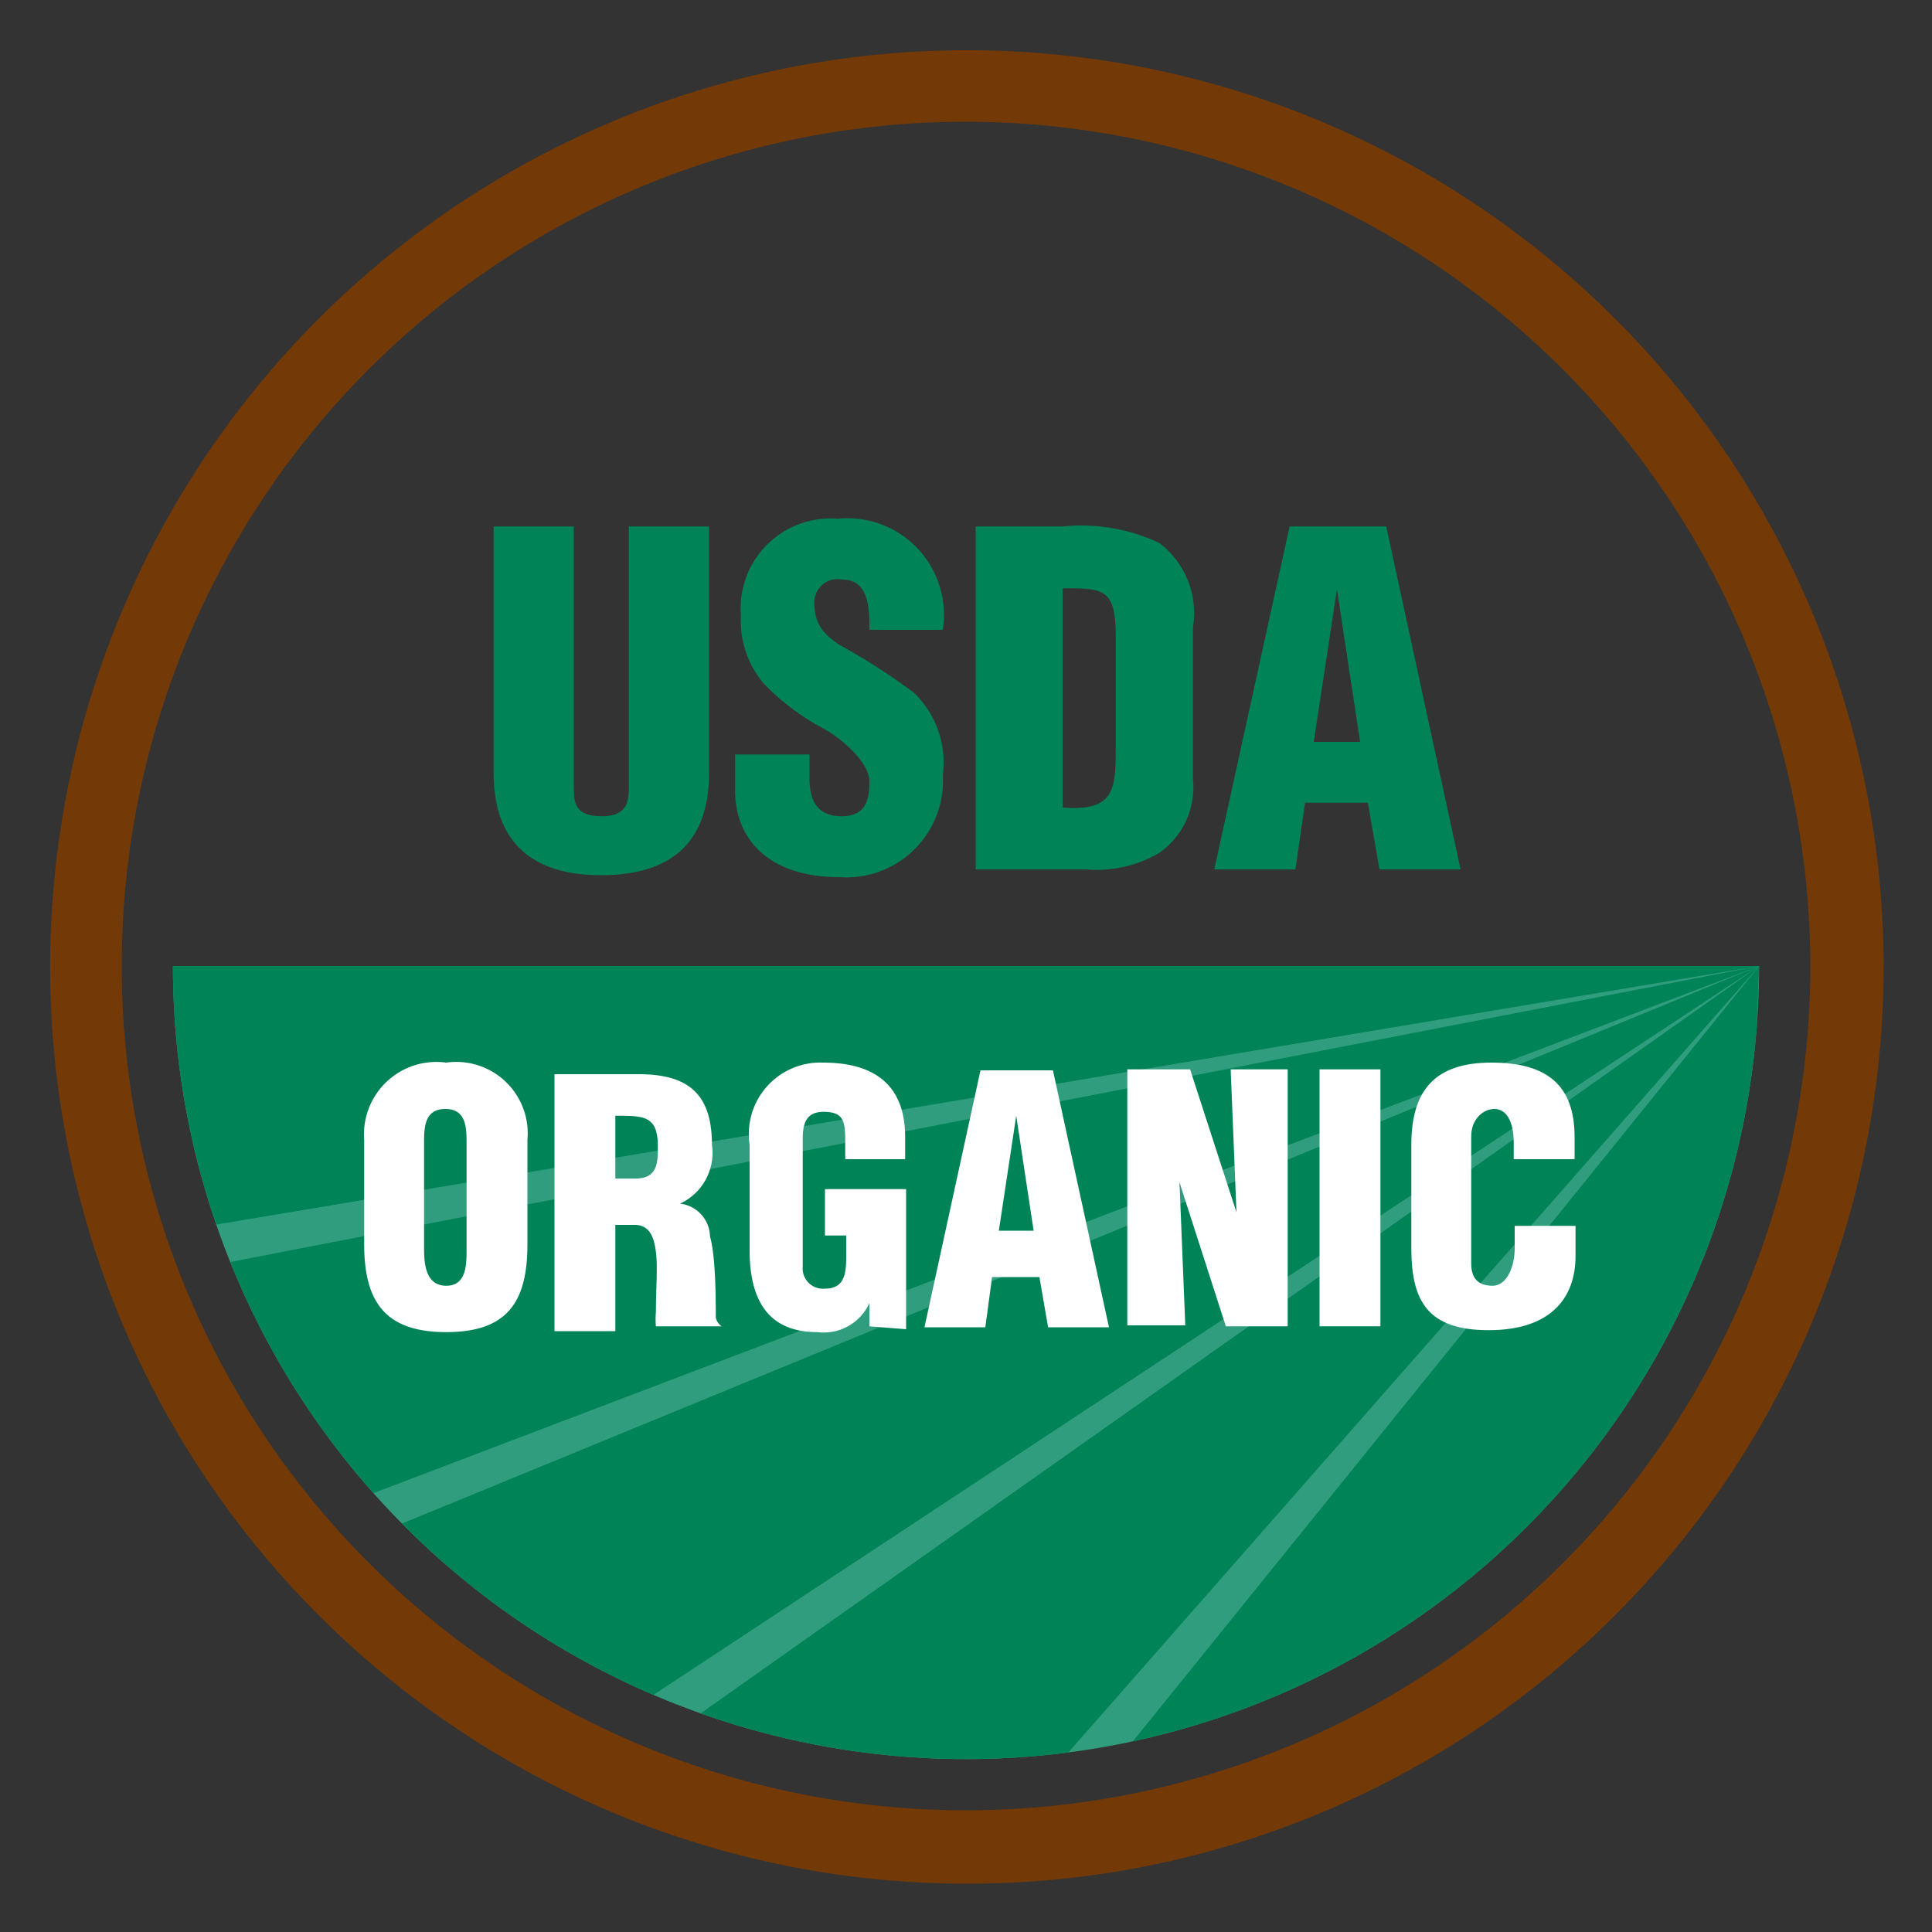 <svg id="usda-organic-seal" data-name="usda-organic-seal" xmlns="http://www.w3.org/2000/svg" width="100" height="100" xmlns:xlink="http://www.w3.org/1999/xlink" viewBox="0 0 20 20"><rect x="0" y="0" width="20" height="20" fill="#333333" stroke="none"/><defs><style>.cls-1{fill:none;}.cls-2{fill:#309d7e;}.cls-3{clip-path:url(#clip-path);}.cls-4{fill:#008357;}.cls-5{fill:#733907;}.cls-6{fill:#fff;}</style><clipPath id="clip-path"><path class="cls-1" d="M18.21,10A8.21,8.21,0,0,1,1.79,10Z"/></clipPath></defs><path class="cls-2" d="M18.21,10A8.21,8.21,0,0,1,1.79,10Z"/><g class="cls-3"><polygon class="cls-4" points="18.21 10 1.41 10 2.1 12.7 18.21 10"/><polygon class="cls-4" points="18.21 10 2.25 13.09 3.62 15.55 18.21 10"/><polygon class="cls-4" points="18.21 10 4.02 15.83 6.53 17.7 18.21 10"/><polygon class="cls-4" points="18.21 10 7.05 17.88 10.56 18.71 18.21 10"/><polygon class="cls-4" points="18.21 10 11.45 18.37 17.91 18.32 18.21 10"/></g><path class="cls-5" d="M10,19.5a9.49,9.49,0,1,1,6.72-2.78A9.46,9.46,0,0,1,10,19.5ZM10,1.26A8.74,8.74,0,1,0,18.74,10,8.75,8.75,0,0,0,10,1.26Z"/><path class="cls-4" d="M5.11,5.45h.83V8.13c0,.17,0,.32.29.32s.28-.19.28-.34V5.45h.83V8c0,.6-.27,1.06-1.12,1.06-.7,0-1.11-.33-1.11-1.06Z"/><path class="cls-4" d="M8.38,7.81v.25c0,.21.07.39.33.39S9,8.27,9,8.09s-.24-.41-.46-.54a2.46,2.46,0,0,1-.63-.47,1,1,0,0,1-.24-.71.93.93,0,0,1,1-1A1,1,0,0,1,9.76,6.52H9C9,6.31,9,6,8.72,6a.24.24,0,0,0-.29.23c0,.22.08.32.25.44a6.69,6.69,0,0,1,.78.5,1,1,0,0,1,.3.85A1,1,0,0,1,8.69,9.08c-.76,0-1.08-.42-1.08-.89V7.81Z"/><path class="cls-4" d="M11,6.09c.41,0,.54,0,.55.45V7.7c0,.47,0,.7-.55.66ZM11.24,9A1.29,1.29,0,0,0,12,8.83a.83.83,0,0,0,.35-.76V6.49A.91.91,0,0,0,12,5.62,1.9,1.9,0,0,0,11,5.45h-.9V9Z"/><path class="cls-4" d="M14.08,7.68H13.6l.24-1.58h0ZM13.41,9l.1-.69h.65l.12.69h.84l-.77-3.55h-1L12.57,9Z"/><path class="cls-6" d="M4.83,12.93c0,.16,0,.38-.21.38s-.23-.22-.23-.38V11.84c0-.16,0-.36.22-.36s.22.2.22.36Zm.63-1.13a.74.74,0,0,0-.84-.8.75.75,0,0,0-.85.8v1.08c0,.6.22.91.85.91s.84-.31.84-.91Z"/><path class="cls-6" d="M6.37,11.55c.3,0,.44,0,.44.32,0,.16,0,.33-.23.33H6.37Zm0,1.13h.2c.15,0,.2.12.22.28s0,.38,0,.62a.83.83,0,0,0,0,.15h.68v0a.15.15,0,0,1-.06-.09c0-.17,0-.63-.06-.84a.35.35,0,0,0-.31-.34h0a.58.58,0,0,0,.33-.61c0-.53-.25-.73-.76-.73H5.74v2.66h.63Z"/><path class="cls-6" d="M9,13.73l0-.24h0a.52.52,0,0,1-.54.3c-.53,0-.7-.36-.7-.85V11.85A.74.74,0,0,1,8.52,11c.53,0,.85.23.85.77V12H8.75v-.14c0-.23,0-.34-.2-.35s-.24.11-.24.28v1.32a.21.21,0,0,0,.23.23c.21,0,.22-.17.22-.34v-.21H8.54v-.48h.84v1.45Z"/><path class="cls-6" d="M10.7,12.74h-.36l.18-1.19h0Zm-.5,1,.07-.52h.49l.09.52h.63l-.58-2.66h-.75l-.58,2.66Z"/><path class="cls-6" d="M12.21,12.24h0l.06,1.48h-.6V11.07h.65l.48,1.48h0l-.06-1.48h.59v2.66h-.64Z"/><path class="cls-6" d="M13.66,13.73V11.07h.63v2.66Z"/><path class="cls-6" d="M15.67,12v-.17c0-.23-.08-.35-.2-.35s-.24.11-.24.28v1.32c0,.14.06.23.22.23s.23-.22.23-.38v-.24h.63V13c0,.45-.27.77-.9.77s-.8-.3-.8-.85V11.85c0-.58.26-.85.83-.85s.86.23.86.77V12Z"/></svg>